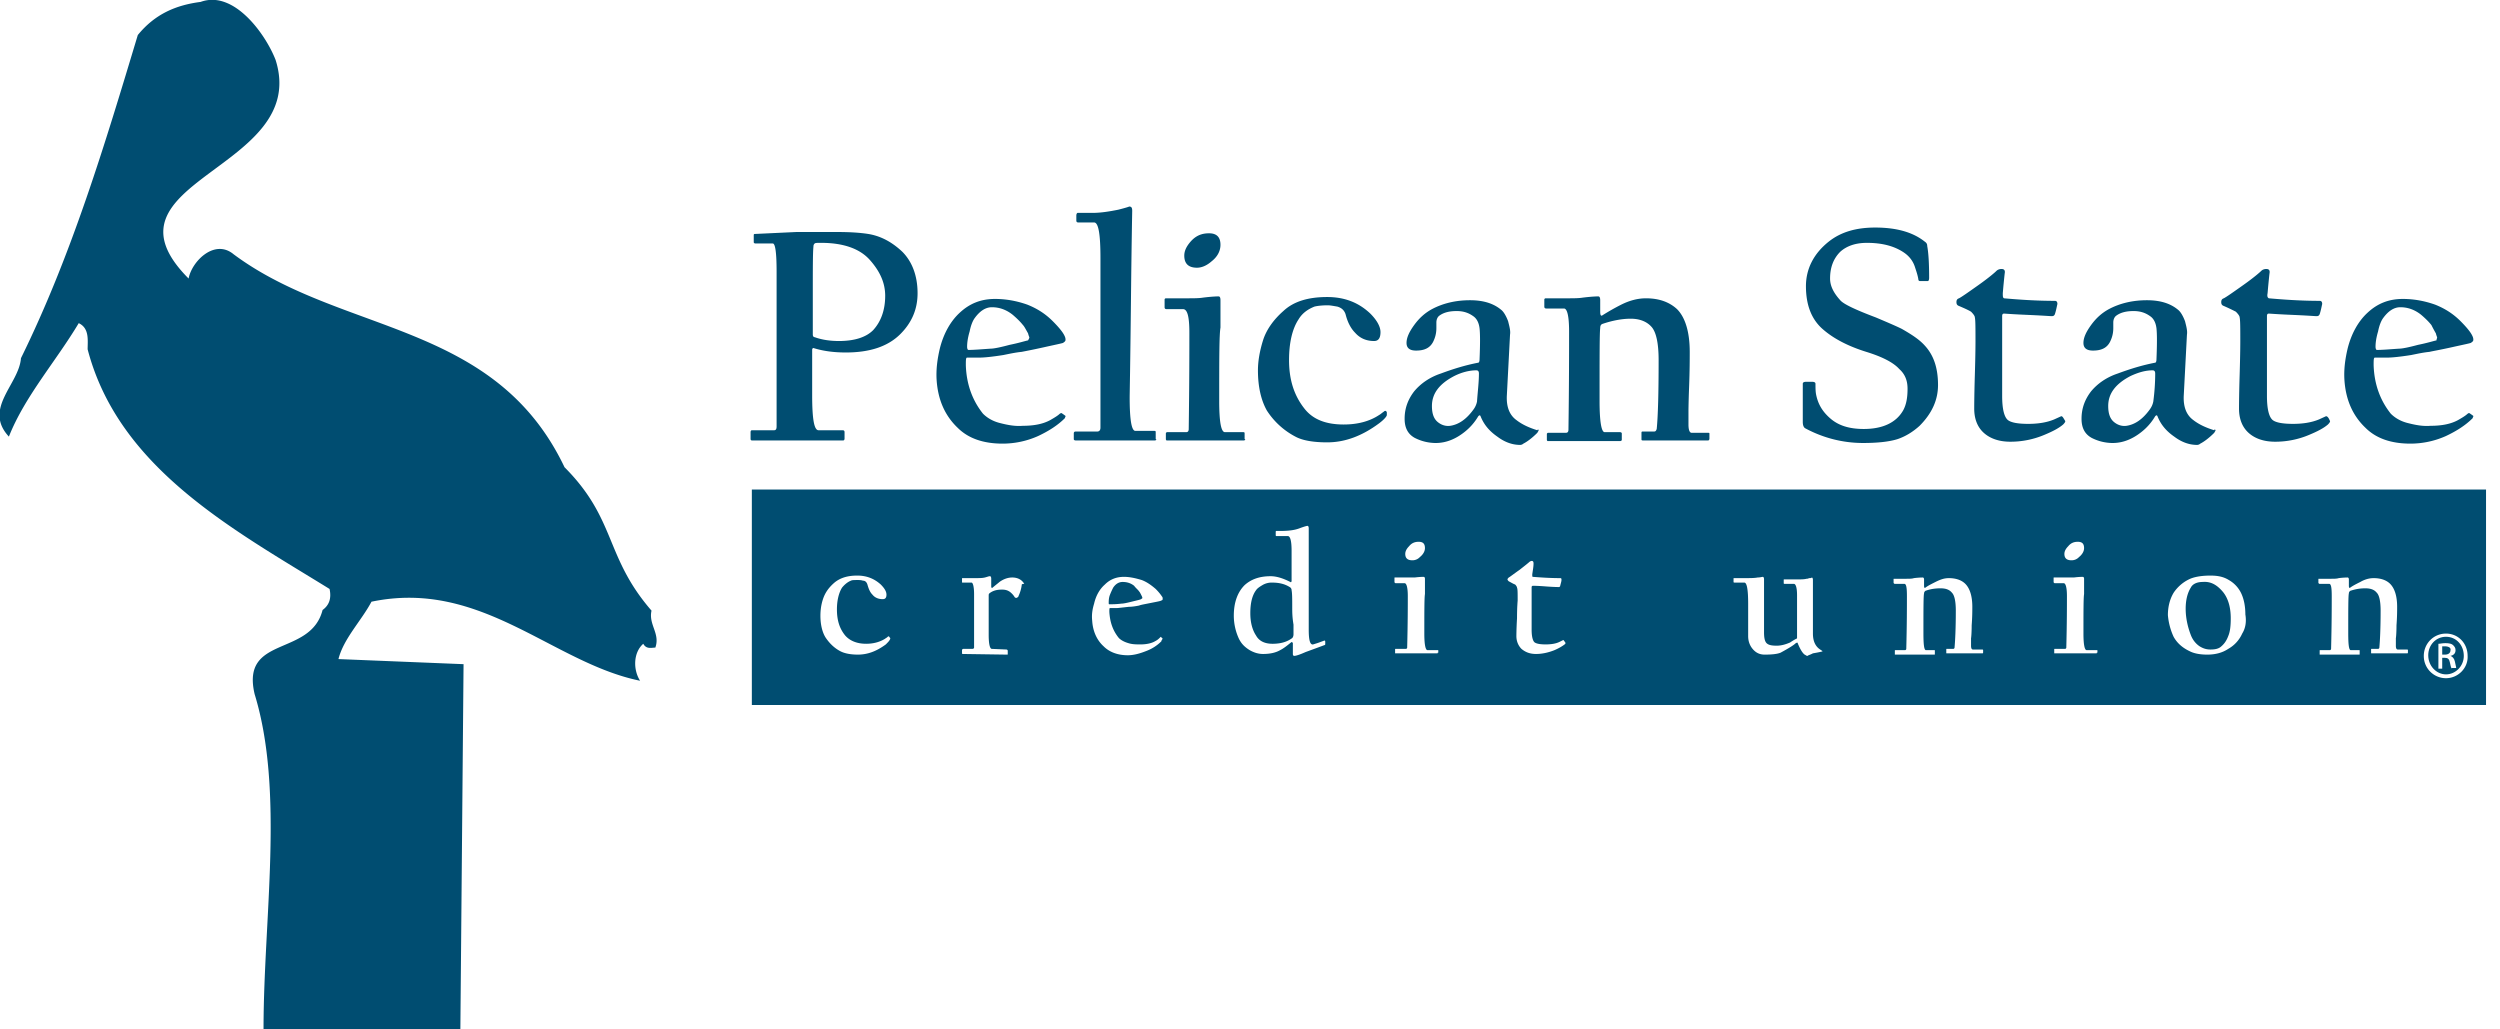 <svg width="340" height="140" fill="none" xmlns="http://www.w3.org/2000/svg"><g clip-path="url(#clip0)" fill="#004D71"><path d="M332.487 87.9h-.346v1.128h.346c.431 0 .777-.174.777-.607.086-.26-.173-.52-.777-.52zm-156.744-5.287c0-1.127 0-1.907-.086-2.34a.478.478 0 00-.259-.434c-.691-.433-1.469-.607-2.419-.607a2.43 2.43 0 00-1.295.347c-.432.26-.691.433-.864.694-.518.693-.777 1.733-.777 3.12 0 1.214.259 2.254.777 3.034.432.78 1.209 1.127 2.246 1.127 1.122 0 1.986-.26 2.677-.78.086-.087.173-.26.173-.52v-1.3c-.173-1.04-.173-1.734-.173-2.341zm-24.872-.433c.432 0 .95 0 1.641-.087.259 0 .691-.087 1.382-.26.691-.174 1.123-.26 1.295-.347.087-.087.173-.087.173-.173 0 0 0-.087-.086-.26-.173-.347-.259-.52-.346-.607-.173-.26-.432-.434-.691-.78-.432-.347-.95-.52-1.554-.52-.518 0-.95.26-1.296.78-.086.173-.259.52-.431.953-.173.434-.173.867-.173 1.127 0 .087 0 .174.086.174z"/><path d="M332.659 86.6c-1.381 0-2.418 1.128-2.418 2.515 0 1.473 1.123 2.6 2.418 2.6 1.296 0 2.418-1.127 2.418-2.514 0-1.473-1.036-2.6-2.418-2.6zm.778 4.335c-.087-.087-.173-.433-.259-.867-.087-.433-.26-.607-.691-.607h-.346v1.474h-.518v-3.38c.259 0 .518-.088.95-.088.518 0 .864.087 1.036.26.173.174.346.347.346.694 0 .433-.259.694-.691.78.259.087.518.347.604.78.087.52.173.694.173.867h-.604v.087z"/><path d="M102.25 95.876H338.1v-29.3H102.25v29.3zm179.025-21.585c.346-.433.777-.607 1.295-.607.605 0 .864.26.864.867 0 .433-.259.867-.691 1.214a1.364 1.364 0 01-1.036.433c-.605 0-.95-.26-.95-.867 0-.347.173-.693.518-1.04zm-89.642 0c.346-.433.777-.607 1.296-.607.604 0 .863.26.863.867 0 .433-.259.867-.691 1.214a1.364 1.364 0 01-1.036.433c-.605 0-.95-.26-.95-.867 0-.347.173-.693.518-1.04zm-71.161 13.35c-1.295.953-2.504 1.387-3.799 1.387-1.037 0-1.814-.174-2.332-.434-.864-.433-1.555-1.126-2.073-1.907-.432-.693-.691-1.733-.691-2.947 0-.694.087-1.474.346-2.254s.691-1.474 1.468-2.167c.777-.694 1.813-1.04 3.195-1.04 1.296 0 2.332.433 3.196 1.213.518.52.777.954.777 1.387 0 .434-.173.607-.518.607-.519 0-1.037-.173-1.382-.607-.346-.347-.518-.78-.691-1.387-.086-.26-.259-.52-.605-.52-.259-.087-.518-.087-.69-.087-.519 0-.778 0-.95.087-.432.174-.864.52-1.209.954-.432.693-.691 1.733-.691 2.947 0 1.474.345 2.6 1.122 3.554.605.694 1.555 1.127 2.85 1.127 1.037 0 1.9-.26 2.591-.693.086-.087.173-.087.346-.26.086-.087.172-.087.259.086.086.087.086.087.086.174-.086.26-.259.433-.605.78zm18.481-8.062a5.02 5.02 0 01-.431 1.474c0 .086-.087.173-.259.26-.087 0-.173 0-.259-.087-.26-.433-.519-.607-.605-.694-.345-.26-.691-.346-1.123-.346-.777 0-1.295.173-1.727.52-.086.087-.086.173-.086.347v5.288c0 1.3.172 1.907.432 1.907l1.986.086c.086 0 .173.087.173.174v.433c0 .087 0 .087-.087.087l-5.959-.087c-.086 0-.172 0-.172-.087v-.433c0-.087.086-.173.172-.173h1.209c.173 0 .259-.087.259-.174v-7.281c0-1.04-.172-1.56-.345-1.56h-1.209c-.086 0-.086 0-.086-.088v-.433c0-.087 0-.087.086-.087h1.641c.604 0 1.036 0 1.382-.086.345-.087.518-.174.69-.174.087 0 .173.087.173.347v1.04c0 .174.087.26.173.174.518-.434.864-.694.95-.78.604-.434 1.209-.607 1.727-.607.691 0 1.295.26 1.641.867-.346 0-.346.086-.346.173zm19 7.628a5.659 5.659 0 01-1.987 1.3c-.863.347-1.727.608-2.59.608-1.382 0-2.505-.434-3.282-1.214-.95-.867-1.468-2.08-1.555-3.468-.086-.78 0-1.473.26-2.34.259-1.127.777-1.994 1.468-2.6.691-.694 1.554-1.041 2.59-1.041.778 0 1.555.173 2.419.433.69.26 1.295.694 1.899 1.214.432.433.691.78.864 1.04.086.087.086.174.086.347 0 .087-.086.173-.172.173-.087.087-.605.174-1.468.347-.864.174-1.382.26-1.555.347-.432.087-.95.173-1.382.173-.863.087-1.468.174-1.727.174h-.863c-.087 0-.087.173-.087.52.087 1.474.518 2.6 1.296 3.554.259.26.69.52 1.295.694.518.173 1.123.173 1.641.173.863 0 1.554-.174 1.986-.434.346-.173.518-.346.691-.52l.086-.086.173.173.086.087c-.172.26-.172.26-.172.346zm22.194.52c-.691.26-1.641.607-2.591.954-.777.347-1.295.52-1.554.52-.086 0-.173-.086-.173-.26v-1.474c-.086-.173-.172-.173-.259-.086-.432.347-.95.78-1.468 1.04-.604.347-1.382.52-2.332.52-.604 0-1.209-.173-1.813-.52-.691-.433-1.123-.867-1.468-1.56a7.5 7.5 0 01-.691-3.121c0-1.82.518-3.207 1.468-4.161.864-.78 1.986-1.214 3.541-1.214.777 0 1.641.26 2.677.78.086.087.173 0 .173-.173v-4.074c0-1.3-.173-1.994-.519-1.994h-1.554c-.086 0-.086-.087-.086-.173v-.347c0-.087 0-.174.086-.174h.518c1.036 0 1.9-.086 2.591-.346.691-.26 1.036-.347 1.123-.347.086 0 .172.087.172.347v13.783c0 1.387.173 2.08.605 1.994.259-.087.604-.174 1.036-.347.259-.087.432-.173.518-.173.087 0 .087.086.087.347 0 .173 0 .26-.087.26zm15.372 1.04c0 .088 0 .088-.086.088h-5.7v-.521c0-.086 0-.086.087-.086h1.381c.087 0 .173-.087.173-.174.086-3.38.086-5.721.086-7.021 0-1.127-.172-1.734-.431-1.734h-1.209c-.087 0-.173-.087-.173-.174v-.52c0-.086 0-.086.086-.086h2.677c.691-.087 1.123-.087 1.209-.087.087 0 .173.087.173.26v2.08c-.086.52-.086 2.341-.086 5.375 0 1.56.173 2.254.432 2.254h1.381c.087 0 .087 0 .087.087v.26h-.087zm17.272-1.126c-.345.26-.777.52-1.381.78-.864.347-1.728.52-2.505.52-.863 0-1.468-.26-1.986-.693-.432-.434-.691-1.04-.691-1.734 0-.087 0-.954.086-2.427 0-1.56.087-2.34.087-2.428 0-1.04 0-1.56-.087-1.733 0-.087-.086-.26-.259-.434-.259-.086-.518-.26-.863-.433-.087-.087-.173-.174-.173-.26 0-.087.086-.174.173-.26.172-.087.604-.434 1.468-1.04.777-.607 1.209-.954 1.295-1.04.087-.088.259-.174.346-.174.172 0 .259.087.259.347 0 .433-.087.866-.173 1.473 0 .26 0 .347.086.347 1.123.087 2.332.173 3.714.173.173 0 .173.087.173.26 0 .174-.087.434-.173.78 0 .087-.086.174-.173.174-.086 0-.691 0-1.813-.087-1.123-.086-1.641-.086-1.728-.086-.086 0-.172.086-.172.173v5.808c0 .954.172 1.56.432 1.734.259.173.777.26 1.468.26s1.381-.087 1.9-.347l.518-.26s.086.087.259.347c.086.087 0 .173-.087.26zm35.063.953c-.346.087-.778.174-1.296.26a4.161 4.161 0 01-.604.26c-.087.087-.173.087-.173.087-.086 0-.173-.086-.345-.173-.259-.174-.605-.694-.95-1.56 0-.087-.087-.087-.259 0-.26.26-.95.693-2.073 1.3-.432.173-1.123.26-2.159.26-.691 0-1.209-.26-1.641-.78-.432-.52-.604-1.127-.604-1.734v-4.421c0-1.907-.173-2.86-.519-2.86h-1.295c-.086 0-.173 0-.173-.088v-.433c0-.087 0-.087.087-.087h1.468c.691 0 1.295 0 1.727-.086.345 0 .604-.087.691-.087.086 0 .173.087.173.347v7.195c0 .693.086 1.213.345 1.474.259.26.691.346 1.382.346.604 0 1.209-.173 1.813-.433a7.54 7.54 0 01.864-.52c.086 0 .086-.087.086-.174v-5.721c0-1.04-.172-1.56-.432-1.56h-1.209c-.086 0-.172 0-.172-.087v-.434c0-.086 0-.086.086-.086h1.727c.518 0 .95 0 1.296-.087.086 0 .172 0 .345-.087.173 0 .346 0 .346-.086.086 0 .172.086.172.346v7.282c0 1.04.346 1.82 1.123 2.254.086.087.173.087.173.173.086-.086.086-.173 0 0zm21.849.087c0 .087 0 .174-.087.174h-4.836c-.086 0-.086 0-.086-.087v-.434c0-.086 0-.086.086-.086h.864c.086 0 .173-.087.173-.174.086-.953.172-2.6.172-5.028 0-1.213-.172-2.08-.518-2.427-.345-.433-.863-.607-1.554-.607-.691 0-1.382.087-2.073.347-.086.087-.173.174-.173.347-.086.347-.086 2.08-.086 5.374 0 1.56.086 2.341.345 2.341h1.123c.086 0 .086 0 .086.087v.433c0 .087 0 .087-.086.087h-5.354v-.52c0-.087 0-.087.086-.087h1.296c.086 0 .172-.087.172-.173.087-3.381.087-5.808.087-7.195 0-1.127-.087-1.647-.346-1.647h-1.295c-.087 0-.173-.087-.173-.174V78.8c0-.087 0-.087.086-.087h1.555c.518 0 .863 0 1.123-.087.69-.086 1.122-.086 1.209-.086.086 0 .172.086.172.26v.867c0 .26.087.346.173.26.345-.26.864-.52 1.382-.78.691-.347 1.209-.52 1.813-.52.95 0 1.728.26 2.246.78.604.606.95 1.647.95 3.12 0 .52 0 1.387-.087 2.514 0 1.214-.086 1.82-.086 1.734v1.04c0 .347.086.52.259.52h1.209c.086 0 .173 0 .173.087v.26zm15.458.087c0 .087 0 .087-.086.087h-5.7v-.521c0-.086 0-.086.087-.086h1.381c.087 0 .173-.087.173-.174.086-3.38.086-5.721.086-7.021 0-1.127-.172-1.734-.431-1.734h-1.209c-.087 0-.173-.087-.173-.174v-.52c0-.086 0-.086.086-.086h2.677c.691-.087 1.123-.087 1.209-.087.087 0 .173.087.173.26v2.08c-.086.52-.086 2.341-.086 5.375 0 1.56.172 2.254.432 2.254h1.381c.087 0 .087 0 .087.087v.26h-.087zm19.777-2.6a4.478 4.478 0 01-1.9 2.08c-.777.52-1.727.78-2.85.78-1.036 0-1.814-.174-2.332-.434-1.122-.52-1.813-1.213-2.245-1.993a8.75 8.75 0 01-.777-2.948c0-1.127.259-2.167.777-3.034a5.28 5.28 0 012.073-1.82c.69-.347 1.727-.52 2.936-.52 1.036 0 1.813.173 2.504.606a4.094 4.094 0 011.727 1.908c.346.78.519 1.733.519 2.774.172 1.04 0 1.907-.432 2.6zm22.54 2.513c0 .087 0 .174-.087.174h-4.836c-.086 0-.086 0-.086-.087v-.434c0-.086 0-.086.086-.086h.864c.086 0 .173-.087.173-.174.086-.953.172-2.6.172-5.028 0-1.213-.172-2.08-.518-2.427-.345-.433-.863-.607-1.554-.607-.691 0-1.296.087-2.073.347-.086.087-.173.174-.173.347-.086.347-.086 2.08-.086 5.374 0 1.56.086 2.341.345 2.341h1.123c.086 0 .086 0 .086.087v.433c0 .087 0 .087-.086.087h-5.354v-.52c0-.087 0-.087.086-.087h1.295c.087 0 .173-.087.173-.173.087-3.381.087-5.808.087-7.195 0-1.127-.087-1.647-.346-1.647h-1.295c-.087 0-.173-.087-.173-.174V78.8c0-.087 0-.087.086-.087h1.555c.518 0 .863 0 1.122-.087.691-.086 1.123-.086 1.21-.086.086 0 .172.086.172.26v.867c0 .26.087.346.173.26.345-.26.864-.52 1.382-.78.604-.347 1.209-.52 1.813-.52.95 0 1.728.26 2.246.78.604.606.95 1.647.95 3.12 0 .52 0 1.387-.087 2.514 0 1.214-.086 1.82-.086 1.734v1.04c0 .347.086.52.259.52h1.209c.086 0 .173 0 .173.087v.26zm5.181 3.554a3.01 3.01 0 01-3.022-3.034c0-1.647 1.295-3.034 3.022-3.034 1.641 0 2.937 1.3 2.937 3.034.086 1.647-1.296 3.034-2.937 3.034z"/><path d="M299.583 79.145c-.777 0-1.381.26-1.64.78-.432.694-.691 1.648-.691 2.861 0 1.214.259 2.428.691 3.555.259.693.69 1.213 1.209 1.56.431.26.863.433 1.468.433.604 0 1.036-.086 1.382-.346.431-.347.777-.78 1.036-1.474.259-.607.345-1.387.345-2.427 0-1.474-.345-2.688-1.036-3.555-.864-1.04-1.727-1.473-2.764-1.386zM120.386 40.223c0-1.734-.691-3.294-2.073-4.855-1.381-1.56-3.627-2.34-6.649-2.34-.518 0-.778 0-.864.087-.086.086-.173.173-.173.433-.086.867-.086 2.947-.086 6.241v5.721c0 .174.086.348.259.348.95.346 2.073.52 3.282.52 2.159 0 3.713-.52 4.663-1.474 1.037-1.127 1.641-2.687 1.641-4.681zm4.404-.347c0 2.167-.777 3.988-2.331 5.548-1.728 1.734-4.232 2.514-7.427 2.514-1.555 0-3.023-.173-4.405-.607-.086 0-.172.087-.172.26v6.155c0 3.208.259 4.768.863 4.768h3.282c.173 0 .259.087.259.26v.867c0 .173-.086.26-.173.26H102.25c-.086 0-.172-.087-.172-.173v-.954c0-.173.086-.26.172-.26h3.023c.259 0 .345-.173.345-.52V36.929c0-2.514-.172-3.814-.518-3.814h-2.331c-.173 0-.26-.087-.26-.174v-.953c0-.174.087-.174.26-.174l5.527-.26h5.613c1.641 0 3.023.087 4.145.26 1.641.26 3.196 1.04 4.664 2.428 1.295 1.3 2.072 3.207 2.072 5.634zm15.2 5.982s-.087-.174-.173-.52c-.345-.607-.518-.954-.691-1.127-.345-.434-.777-.867-1.382-1.387-.863-.694-1.813-1.04-2.849-1.04-.864 0-1.641.52-2.332 1.473-.259.347-.518.954-.691 1.82-.259.867-.345 1.56-.345 2.08 0 .261.086.434.172.434.778 0 1.727-.086 3.023-.173.432 0 1.295-.173 2.591-.52 1.295-.26 2.072-.52 2.504-.607.086-.173.173-.26.173-.433zm4.922 10.749c0 .087-.086.173-.086.26-.95.953-2.159 1.734-3.627 2.427a11.847 11.847 0 01-4.836 1.04c-2.591 0-4.664-.693-6.132-2.167-1.727-1.647-2.677-3.814-2.85-6.501-.086-1.387.087-2.774.432-4.248.518-2.08 1.468-3.728 2.677-4.855 1.382-1.3 2.936-1.907 4.836-1.907 1.469 0 2.937.26 4.405.78 1.295.52 2.418 1.214 3.454 2.254.691.694 1.296 1.387 1.555 1.907.086.174.172.347.172.607 0 .174-.086.26-.345.434-.259.087-1.123.26-2.677.607-1.555.346-2.505.52-2.936.606-.864.087-1.641.26-2.505.434-1.641.26-2.677.347-3.195.347h-1.727c-.173 0-.173.346-.173 1.04.086 2.687.95 4.854 2.332 6.588.518.52 1.295 1.04 2.418 1.3 1.036.26 1.986.434 3.022.347 1.555 0 2.764-.26 3.714-.78.604-.347 1.036-.607 1.295-.867.086 0 .086-.087.173-.087.086 0 .173.087.432.26.086.087.172.087.172.174zm12.35 3.121a.186.186 0 01-.173.173h-10.795c-.173 0-.259-.087-.259-.173v-.78c0-.174.086-.26.259-.26h2.936c.259 0 .432-.174.432-.52v-23.06c0-3.207-.259-4.854-.863-4.854h-2.159c-.173 0-.259-.087-.259-.26V29.3c0-.173.086-.346.172-.346h1.987c1.122 0 2.245-.174 3.54-.434 1.037-.26 1.555-.433 1.468-.433.346 0 .432.173.432.607 0 .086-.086 4.16-.173 12.482-.086 8.236-.172 12.483-.172 12.83 0 3.12.259 4.595.777 4.595h2.591c.173 0 .173.086.173.173v.954h.086zm8.722-26.44c0 .867-.432 1.647-1.209 2.254-.691.607-1.382.867-1.986.867-1.123 0-1.727-.52-1.727-1.647 0-.607.259-1.214.863-1.907.691-.78 1.468-1.127 2.505-1.127 1.036 0 1.554.52 1.554 1.56zm3.368 26.44c0 .086-.086.173-.172.173h-10.536s-.087-.087-.087-.173v-.78c0-.087.087-.174.173-.174h2.591c.259 0 .345-.173.345-.433.087-6.242.087-10.663.087-13.09 0-2.167-.259-3.208-.864-3.208h-2.245c-.173 0-.259-.086-.259-.26v-1.04c0-.087.086-.173.172-.173h2.85c.864 0 1.641 0 2.159-.087 1.382-.173 2.073-.173 2.159-.173.173 0 .259.173.259.52v3.727c-.172.954-.172 4.335-.172 9.97 0 2.86.259 4.247.777 4.247h2.504c.173 0 .173.087.173.173v.78h.086zm19.259-3.295c0 .174-.346.607-1.037 1.127-2.331 1.734-4.663 2.601-7.081 2.601-1.9 0-3.368-.26-4.318-.78a10.282 10.282 0 01-3.886-3.554c-.778-1.387-1.209-3.208-1.209-5.462 0-1.3.259-2.687.69-4.074.432-1.387 1.382-2.774 2.764-3.988 1.382-1.3 3.368-1.907 5.959-1.907 2.418 0 4.318.78 5.872 2.254.95.954 1.382 1.82 1.382 2.514 0 .78-.259 1.214-.864 1.214-1.036 0-1.9-.347-2.59-1.127-.605-.607-1.037-1.474-1.296-2.514-.173-.52-.518-.867-1.122-1.04-.519-.087-.95-.174-1.296-.174-.863 0-1.468.087-1.813.174-.864.346-1.641.866-2.159 1.733-.864 1.3-1.296 3.208-1.296 5.548 0 2.688.691 4.855 2.159 6.675 1.123 1.387 2.85 2.08 5.268 2.08 1.9 0 3.541-.433 4.836-1.3.173-.086.346-.26.605-.433.173-.173.345-.173.432.087v.346zm12.522-5.634c0-.26-.087-.434-.346-.434-.95 0-1.986.26-3.022.78-1.986 1.04-3.023 2.341-3.023 4.075 0 1.04.259 1.734.777 2.167.519.433 1.123.607 1.728.52 1.122-.173 2.159-.867 3.109-2.167a2.7 2.7 0 00.518-1.127c.086-1.3.259-2.6.259-3.814zm8.118 7.715c0 .087-.087.173-.173.347-.691.693-1.382 1.213-1.9 1.473a.657.657 0 01-.432.174c-1.036 0-2.072-.347-3.109-1.127-1.122-.78-1.813-1.647-2.245-2.688-.086-.26-.173-.26-.346-.086a7.626 7.626 0 01-1.899 2.167c-1.209.954-2.505 1.474-3.887 1.474a6.295 6.295 0 01-2.85-.694c-.949-.52-1.381-1.387-1.381-2.6 0-1.387.432-2.601 1.295-3.728.864-1.04 2.073-1.907 3.627-2.427 1.641-.607 3.282-1.127 5.095-1.474.087 0 .173-.173.173-.433.087-2.08.087-3.468 0-4.248-.086-.694-.345-1.3-.863-1.647-.605-.434-1.296-.694-2.246-.694s-1.727.174-2.331.607c-.26.174-.432.52-.432.954v.78c0 .694-.173 1.3-.432 1.82-.432.867-1.209 1.214-2.332 1.214-.863 0-1.295-.347-1.295-1.04 0-.694.345-1.474 1.036-2.427.691-.954 1.468-1.648 2.418-2.168 1.468-.78 3.196-1.213 5.182-1.213 1.813 0 3.195.433 4.231 1.3.346.26.691.867.95 1.56.173.694.346 1.3.259 1.82l-.431 8.236c-.087 1.56.345 2.687 1.295 3.38.777.608 1.727 1.041 2.85 1.388.086-.173.173-.087.173 0zm23.231 1.126c0 .174-.087.26-.173.26h-8.895c-.173 0-.173-.086-.173-.172v-.867c0-.174.086-.174.173-.174h1.554c.173 0 .259-.086.346-.346.172-1.734.259-4.855.259-9.363 0-2.34-.346-3.814-.95-4.507-.605-.694-1.555-1.127-2.85-1.127-1.209 0-2.505.26-3.8.693-.259.087-.345.26-.345.607-.087.607-.087 3.9-.087 9.882 0 2.861.259 4.248.691 4.248h2.073c.173 0 .259.087.259.173v.867c0 .087-.086.174-.259.174h-9.845s-.087-.087-.087-.174v-.78c0-.087.087-.173.173-.173h2.418c.259 0 .346-.174.346-.434.086-6.241.086-10.749.086-13.35 0-2.08-.259-3.12-.691-3.12h-2.418c-.173 0-.259-.087-.259-.26v-.954c0-.087.086-.173.173-.173h2.85c.863 0 1.64 0 2.159-.087 1.381-.173 2.072-.173 2.159-.173.172 0 .259.173.259.52v1.56c0 .434.086.607.259.52a30.762 30.762 0 012.591-1.473c1.209-.607 2.331-.867 3.368-.867 1.813 0 3.195.52 4.231 1.473 1.123 1.127 1.727 3.121 1.727 5.808 0 .954 0 2.514-.086 4.768s-.086 3.294-.086 3.294v1.82c0 .78.172 1.128.431 1.128h2.16c.172 0 .259 0 .259.086v.694zm31.089-7.28c0 2.08-.863 3.9-2.504 5.547-.95.867-1.986 1.474-3.023 1.82-1.122.347-2.677.52-4.663.52-2.764 0-5.441-.693-7.859-1.993-.173-.087-.345-.347-.345-.867v-5.201c0-.174.172-.26.431-.26h.864c.259 0 .432.086.432.26 0 .52 0 1.04.086 1.474.259 1.3.864 2.34 1.986 3.294 1.123.953 2.591 1.387 4.491 1.387 2.591 0 4.404-.867 5.354-2.514.432-.78.605-1.734.605-2.948 0-1.127-.345-1.993-1.123-2.687-.777-.867-2.245-1.647-4.49-2.34-2.505-.78-4.491-1.821-5.959-3.121s-2.246-3.208-2.246-5.808c0-2.34 1.037-4.421 3.109-6.069 1.641-1.3 3.714-1.907 6.305-1.907 2.849 0 5.095.607 6.736 1.908.259.173.345.346.345.606.173.954.259 2.34.259 4.335 0 .26-.086.433-.173.433h-1.036c-.173 0-.259-.087-.259-.26-.086-.52-.259-1.04-.432-1.56-.259-.867-.777-1.56-1.554-2.08-1.296-.868-2.936-1.301-5.009-1.301-1.555 0-2.764.433-3.627 1.214-.95.953-1.382 2.167-1.382 3.64 0 1.04.518 1.994 1.382 2.948.432.52 2.072 1.3 4.836 2.34 1.641.694 2.85 1.214 3.541 1.56 1.209.694 2.331 1.388 3.109 2.255 1.209 1.3 1.813 3.034 1.813 5.374zm17.272 4.854c.087.086 0 .26-.259.52-.604.52-1.468.953-2.504 1.387a11.81 11.81 0 01-4.664.953c-1.554 0-2.763-.433-3.627-1.213-.863-.78-1.295-1.907-1.295-3.294 0-.174 0-1.734.086-4.595.086-2.86.087-4.334.087-4.508 0-1.82-.001-2.947-.087-3.294 0-.173-.173-.433-.518-.78-.432-.26-1.036-.52-1.641-.78-.259-.087-.345-.26-.345-.52s.086-.434.345-.52c.346-.174 1.209-.78 2.677-1.82 1.468-1.041 2.246-1.734 2.418-1.908.173-.173.432-.26.691-.26.346 0 .518.173.432.607-.086.78-.173 1.647-.259 2.687 0 .434 0 .607.173.694 1.986.173 4.318.346 6.909.346.259 0 .345.174.345.434-.086.347-.173.867-.345 1.387-.087.173-.173.26-.432.26-.173 0-1.296-.087-3.282-.173-2.073-.087-3.109-.174-3.195-.174-.173 0-.259.087-.259.347v10.836c0 1.734.259 2.86.777 3.294.432.347 1.382.52 2.763.52 1.296 0 2.505-.173 3.541-.607l.95-.433c.173 0 .259.173.518.607zm12.263-6.415c0-.26-.086-.434-.345-.434-.95 0-1.9.26-3.023.78-1.986 1.04-3.022 2.341-3.022 4.075 0 1.04.259 1.734.777 2.167.518.433 1.123.607 1.727.52 1.123-.173 2.159-.867 3.109-2.167.259-.347.432-.694.518-1.127.173-1.3.259-2.6.259-3.814zm8.205 7.715c0 .087-.087.173-.173.347-.691.693-1.382 1.213-1.9 1.473a.657.657 0 01-.432.174c-1.036 0-2.072-.347-3.109-1.127-1.122-.78-1.813-1.647-2.245-2.688-.087-.26-.173-.26-.346-.086a7.614 7.614 0 01-1.9 2.167c-1.209.954-2.504 1.474-3.886 1.474a6.295 6.295 0 01-2.85-.694c-.95-.52-1.381-1.387-1.381-2.6 0-1.387.431-2.601 1.295-3.728.864-1.04 2.073-1.907 3.627-2.427 1.641-.607 3.282-1.127 5.095-1.474.087 0 .173-.173.173-.433.086-2.08.086-3.468 0-4.248-.086-.694-.345-1.3-.863-1.647-.605-.434-1.296-.694-2.246-.694s-1.727.174-2.332.607c-.259.174-.431.52-.431.954v.78c0 .694-.173 1.3-.432 1.82-.432.867-1.209 1.214-2.332 1.214-.863 0-1.295-.347-1.295-1.04 0-.694.345-1.474 1.036-2.427.691-.954 1.468-1.648 2.418-2.168 1.468-.78 3.195-1.213 5.182-1.213 1.813 0 3.195.433 4.231 1.3.346.26.691.867.95 1.56.173.694.346 1.3.259 1.82l-.431 8.236c-.087 1.56.345 2.687 1.295 3.38.777.608 1.727 1.041 2.85 1.388 0-.173.173-.087.173 0zm15.544-1.3c.087.086 0 .26-.259.52-.604.52-1.468.953-2.504 1.387a11.806 11.806 0 01-4.664.953c-1.554 0-2.763-.433-3.627-1.213-.863-.78-1.295-1.907-1.295-3.294 0-.174 0-1.734.086-4.595.087-2.86.087-4.334.087-4.508 0-1.82 0-2.947-.087-3.294 0-.173-.172-.433-.518-.78a29.44 29.44 0 00-1.641-.78c-.259-.087-.345-.26-.345-.52s.086-.434.345-.52c.346-.174 1.209-.78 2.677-1.82 1.469-1.041 2.246-1.734 2.419-1.908.172-.173.431-.26.69-.26.346 0 .519.173.432.607-.086.78-.172 1.647-.259 2.687-.086.434 0 .607.173.694 1.986.173 4.318.346 6.909.346.259 0 .345.174.345.434-.086.347-.173.867-.345 1.387-.087.173-.173.26-.432.26-.173 0-1.296-.087-3.282-.173-2.072-.087-3.109-.174-3.195-.174-.173 0-.259.087-.259.347v10.836c0 1.734.259 2.86.777 3.294.432.347 1.382.52 2.764.52 1.295 0 2.504-.173 3.54-.607l.95-.433c.173 0 .346.173.518.607zm14.595-11.356s-.086-.174-.172-.52a20.662 20.662 0 01-.605-1.127c-.345-.434-.777-.867-1.382-1.387-.863-.694-1.813-1.04-2.85-1.04-.863 0-1.64.52-2.331 1.473-.259.347-.518.954-.691 1.82-.259.867-.346 1.56-.346 2.08 0 .261.087.434.173.434.777 0 1.727-.086 3.023-.173.432 0 1.295-.173 2.591-.52 1.295-.26 2.072-.52 2.504-.607 0-.173.086-.26.086-.433zm4.923 10.749c0 .087-.086.173-.086.26-.95.953-2.159 1.734-3.628 2.427a11.844 11.844 0 01-4.836 1.04c-2.591 0-4.663-.693-6.131-2.167-1.728-1.647-2.678-3.814-2.85-6.501-.087-1.387.086-2.774.432-4.248.518-2.08 1.468-3.728 2.677-4.855 1.381-1.3 2.936-1.907 4.836-1.907 1.468 0 2.936.26 4.404.78 1.296.52 2.418 1.214 3.455 2.254.691.694 1.295 1.387 1.554 1.907.087.174.173.347.173.607 0 .174-.086.26-.346.434-.259.087-1.122.26-2.677.607-1.554.346-2.591.52-2.936.606-.864.087-1.641.26-2.504.434-1.641.26-2.678.347-3.196.347h-1.727c-.173 0-.173.346-.173 1.04.087 2.687.95 4.854 2.332 6.588.518.52 1.295 1.04 2.418 1.3 1.036.26 1.986.434 3.023.347 1.554 0 2.763-.26 3.713-.78.605-.347 1.037-.607 1.296-.867.086 0 .086-.087.172-.087.087 0 .173.087.432.26.087.087.173.087.173.174zM37.48 8.149c4.75 14.996-25.13 16.384-11.831 29.733.432-2.34 3.54-5.46 6.131-3.294 14.682 10.923 35.495 9.016 44.994 28.954 7.082 7.108 5.44 12.136 11.832 19.504-.432 1.908 1.209 3.121.518 5.028-.518 0-1.21.26-1.641-.52-1.382 1.214-1.382 3.554-.432 5.028-11.918-2.427-21.59-13.87-36.53-10.75-1.382 2.601-3.8 5.029-4.491 7.803l17.013.693L62.61 140H35.84c0-15.17 2.85-32.334-1.21-45.597-1.9-8.062 7.6-5.028 9.241-11.443.95-.694 1.209-1.647.95-2.86-13.04-8.063-28.672-16.385-32.903-32.595 0-1.214.259-2.861-1.21-3.555-3.108 5.202-7.34 9.97-9.499 15.43-3.54-3.813 1.382-7.108 1.64-10.662 6.91-14.043 11.4-29.04 15.891-43.95C21.072 1.908 23.922.694 27.29.26c4.49-1.647 8.809 4.334 10.19 7.889z"/></g><defs><clipPath id="clip0"><path fill="#fff" d="M0 0h340v140H0z"/></clipPath></defs></svg>